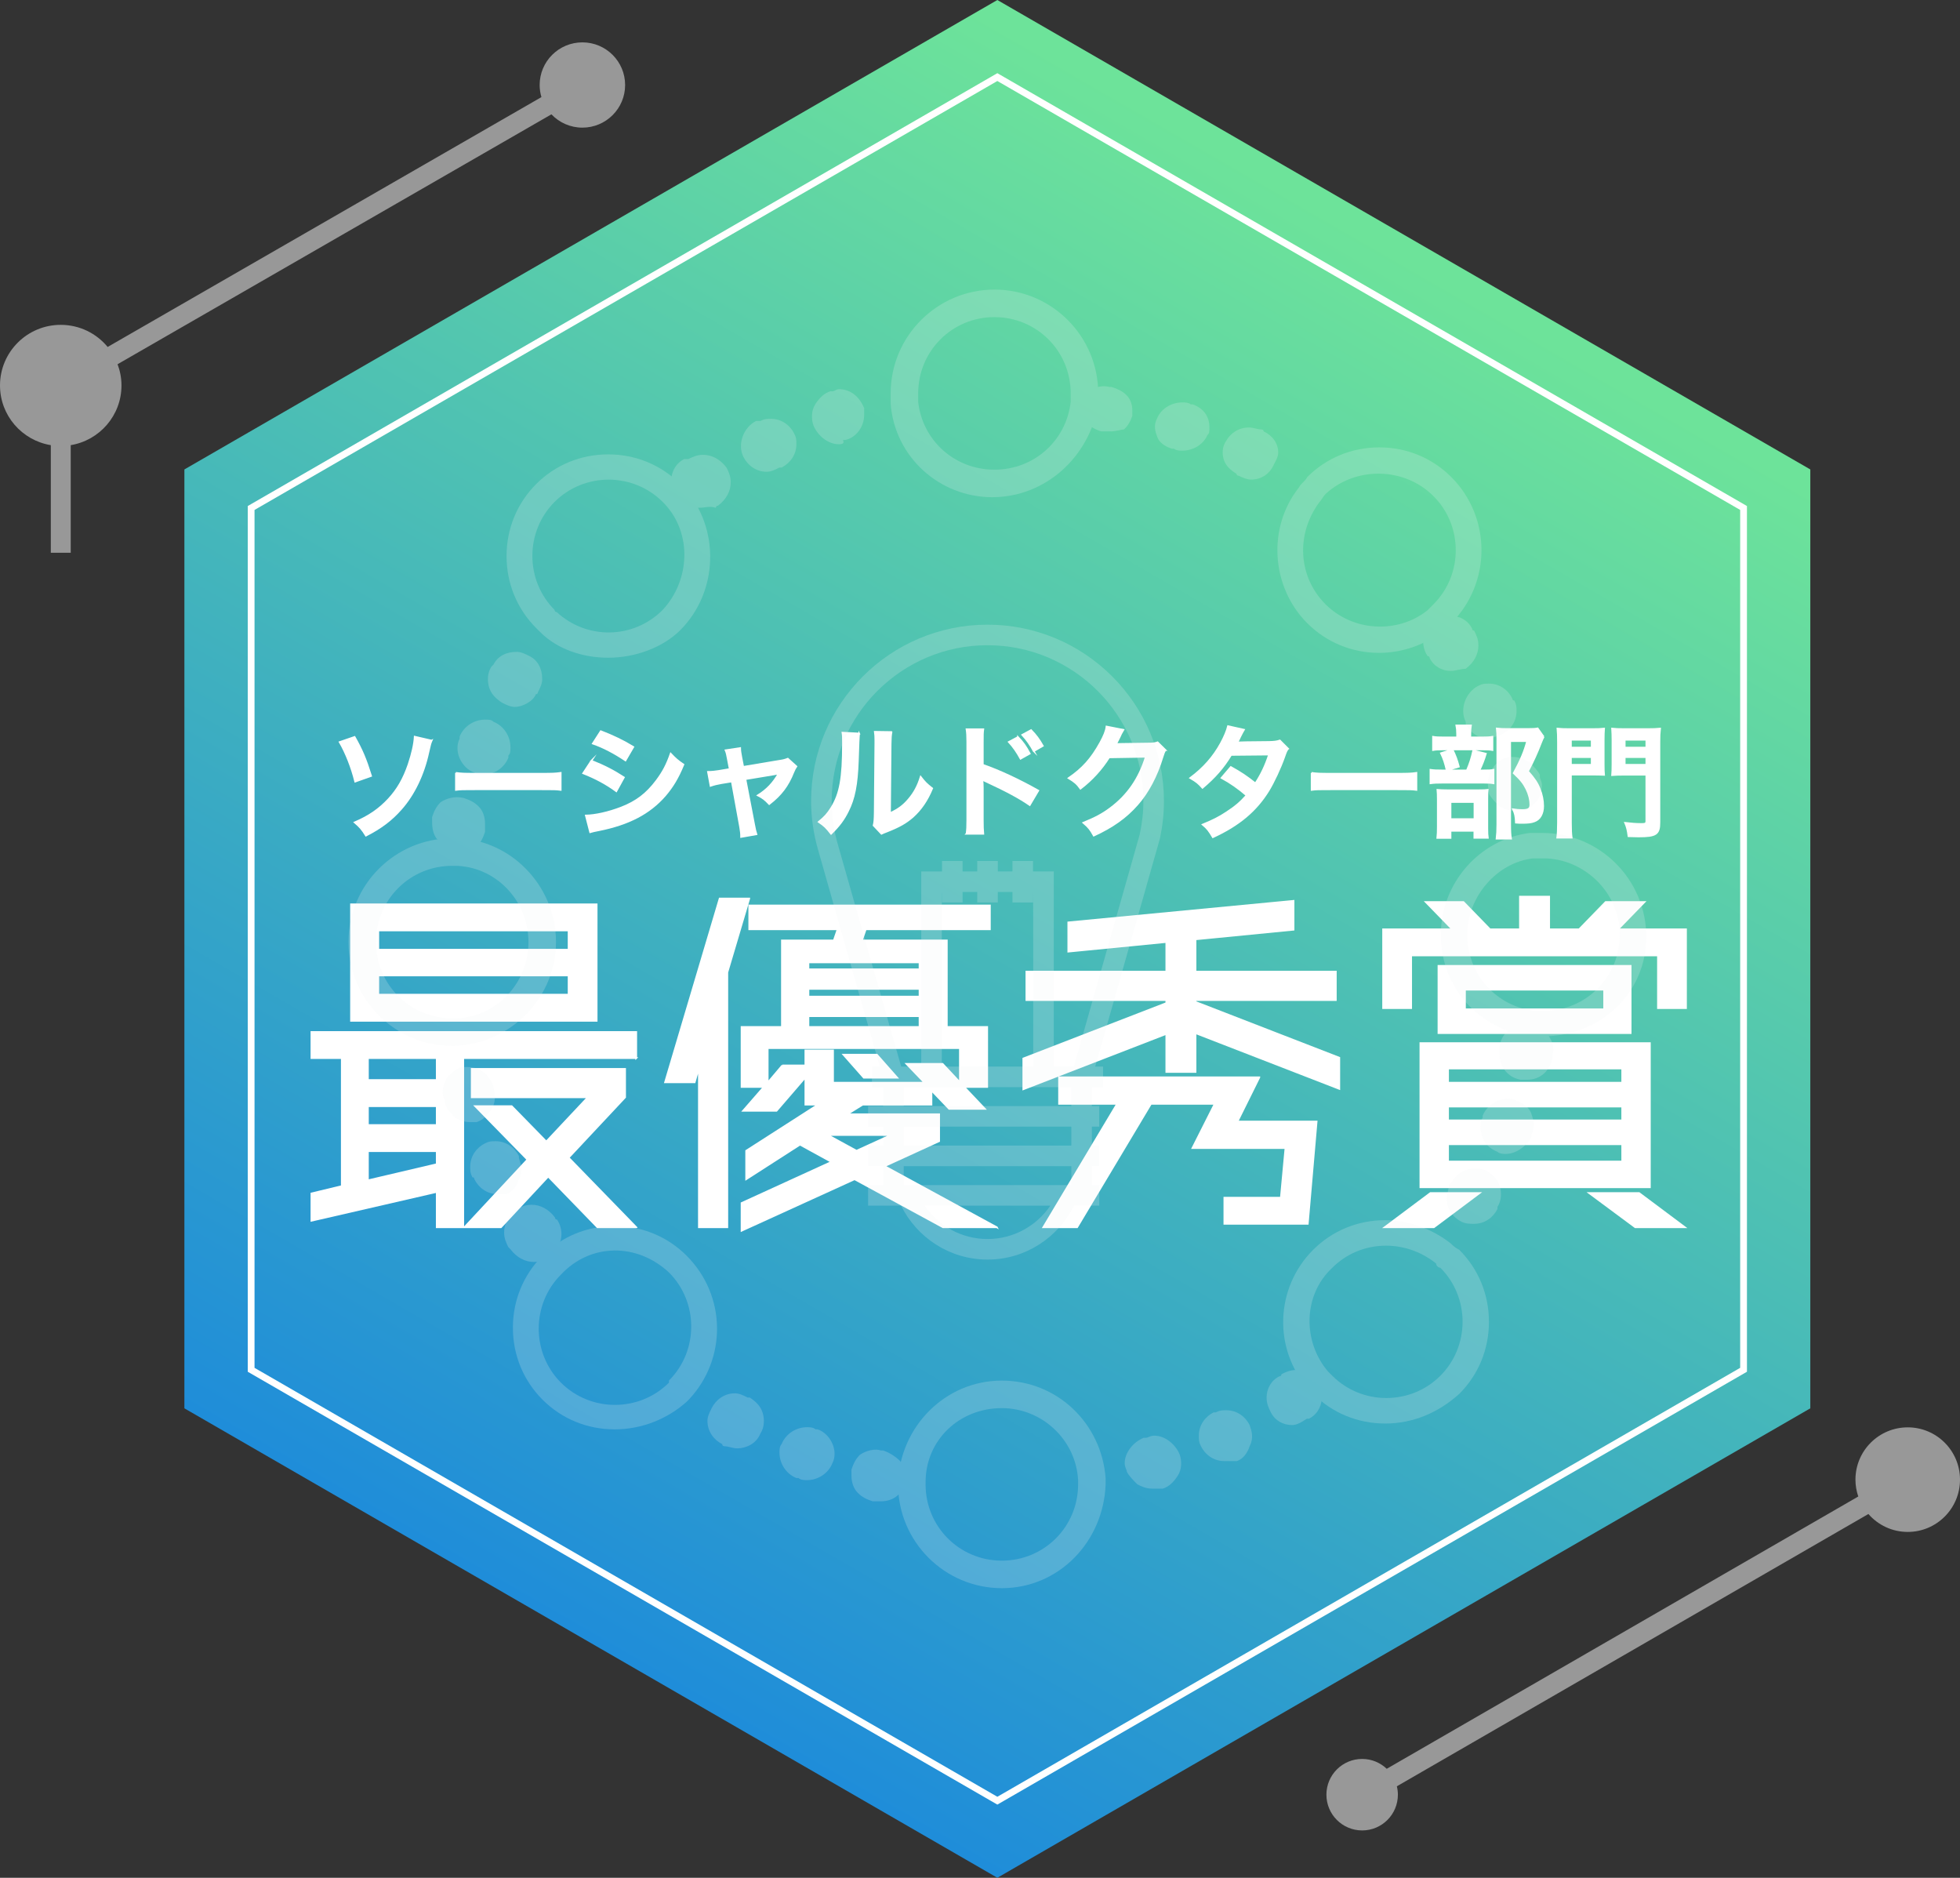 <?xml version="1.0" encoding="UTF-8"?><svg xmlns="http://www.w3.org/2000/svg" xmlns:xlink="http://www.w3.org/1999/xlink" viewBox="0 0 578.674 554.302"><rect x="0" y="0" width="578.674" height="554.302" fill="#333333" stroke="none"/><defs><linearGradient id="b" x1="414.47" y1="69.288" x2="174.45" y2="485.014" gradientUnits="userSpaceOnUse"><stop offset=".011" stop-color="#6de39a"/><stop offset="1" stop-color="#1f8dd9"/></linearGradient></defs><g style="isolation:isolate;"><g id="a"><path d="M171.945,12.507c-6.968,0-12.617,5.634-12.617,12.585,0,1.243.188,2.44.524,3.574L31.783,102.419c-3.289-3.985-8.272-6.526-13.851-6.526-9.904,0-17.932,8.008-17.932,17.887,0,8.881,6.494,16.229,15.001,17.628v31.759h5.879v-31.761c8.499-1.405,14.986-8.75,14.986-17.625,0-2.207-.42-4.312-1.153-6.264L162.803,33.749c2.299,2.415,5.54,3.928,9.142,3.928,6.968,0,12.617-5.635,12.617-12.586s-5.649-12.585-12.617-12.585Z" style="fill:#989898;"/><polygon points="534.48 415.726 534.48 138.576 294.46 0 54.44 138.576 54.44 415.726 294.46 554.302 534.48 415.726" style="fill:url(#b);"/><polygon points="514.773 404.349 514.773 149.953 294.46 22.756 74.148 149.953 74.148 404.349 294.46 531.546 514.773 404.349" style="fill:none; stroke:#fff; stroke-miterlimit:10; stroke-width:2px;"/><path d="M563.24,421.343c-8.524,0-15.433,6.91-15.433,15.434,0,1.744.303,3.414.836,4.977l-139.219,80.378c-1.892-1.798-4.444-2.908-7.26-2.908-5.828,0-10.552,4.724-10.552,10.553s4.724,10.552,10.552,10.552,10.552-4.724,10.552-10.552c0-.855-.113-1.682-.305-2.478l139.218-80.378c2.829,3.235,6.976,5.289,11.612,5.289,8.524,0,15.433-6.91,15.433-15.434s-6.91-15.434-15.433-15.434Z" style="fill:#989898;"/><path d="M187.846,312.344h-51.073v49.938h-7.831v-10.441l-36.999,8.513v-8.059l8.966-2.156v-37.794h-8.966v-7.718h95.903v7.718ZM176.156,266.947v34.389h-72.522v-34.389h72.522ZM128.942,318.814v-6.47h-20.315v6.47h20.315ZM128.942,332.093v-5.561h-20.315v5.561h20.315ZM108.626,348.436l20.315-4.767v-3.859h-20.315v8.626ZM167.871,274.664h-56.18v5.675h56.18v-5.675ZM111.691,293.618h56.18v-5.675h-56.18v5.675ZM187.846,362.282h-11.463l-14.527-14.981-13.96,14.981h-10.782l18.613-19.975-15.435-15.776h10.782l10.215,10.442,12.257-13.053h-34.275v-8.398h45.285v8.398l-16.685,17.819,19.976,20.542Z" style="fill:#fff; stroke:#fff; stroke-miterlimit:10; stroke-width:.5px;"/><path d="M221.208,265.244l-6.47,21.791v75.247h-8.398v-47.1l-1.248,4.312h-8.739l16.116-54.251h8.739ZM294.298,362.282h-15.89l-26.104-14.187-33.367,15.208v-8.171l26.558-12.145-9.307-5.107-15.89,10.215v-8.398l21.224-13.619h-3.745v-8.059l-8.513,9.874h-9.874l6.129-7.036h-6.582v-17.706h11.917v-25.536h15.321l1.135-3.291h-26.104v-7.037h71.048v7.037h-36.659l-1.135,3.291h25.082v25.536h11.917v17.706h-6.81l6.129,6.469h-10.555l-5.221-5.447v4.199h-20.315l-4.54,2.837h27.125v7.944l-16.116,7.378,33.141,18.045ZM230.968,314.501h6.81v-4.426h8.172v9.533h27.012l-5.335-5.561h10.669l5.107,5.448v-10.102h-56.748v10.215l4.314-5.107ZM271.486,284.085h-32.8v2.043h32.8v-2.043ZM271.486,294.185v-2.269h-32.8v2.269h32.8ZM238.686,299.973v3.178h32.8v-3.178h-32.8ZM252.873,339.697l10.215-4.653h-18.727l8.512,4.653ZM264.903,318.133h-9.874l-6.015-6.81h9.874l6.015,6.81Z" style="fill:#fff; stroke:#fff; stroke-miterlimit:10; stroke-width:.5px;"/><path d="M352.969,295.774l42.446,16.457v9.193l-42.446-16.457v11.463h-8.626v-11.236l-42.22,16.344v-9.08l42.22-16.343v-.908h-41.312v-8.398h41.312v-8.739l-28.941,2.838v-8.626l66.508-6.356v8.512l-28.94,2.838v9.533h41.426v8.398h-41.426v.567ZM371.809,318.019l-6.469,13.052h23.38l-2.61,30.189h-24.629v-7.717h16.684l1.362-14.642h-27.466l6.583-13.052h-18.841l-21.791,36.432h-9.987l21.791-36.432h-17.138v-7.831h59.131Z" style="fill:#fff; stroke:#fff; stroke-miterlimit:10; stroke-width:.5px;"/><path d="M477.694,274.324h20.089v23.267h-8.285v-15.549h-72.864v15.549h-8.285v-23.267h20.43l-7.832-8.059h11.123l7.831,8.059h8.852v-9.648h8.626v9.648h8.852l7.831-8.059h11.463l-7.831,8.059ZM408.802,362.282l13.506-10.101h14.527l-13.506,10.101h-14.527ZM419.357,350.479v-42.56h67.757v42.56h-67.757ZM424.692,285.106h56.747v19.861h-56.747v-19.861ZM478.942,315.409h-51.413v4.199h51.413v-4.199ZM427.529,330.731h51.413v-4.086h-51.413v4.086ZM427.529,342.875h51.413v-5.107h-51.413v5.107ZM473.608,297.93v-5.788h-41.085v5.788h41.085ZM469.181,352.181h14.755l13.506,10.101h-14.641l-13.62-10.101Z" style="fill:#fff; stroke:#fff; stroke-miterlimit:10; stroke-width:.5px;"/><path d="M104.689,217.54c2.201,3.897,3.283,6.46,4.871,11.512l-4.691,1.66c-1.01-4.114-2.742-8.517-4.583-11.656l4.403-1.516ZM127.423,218.623c-.324.758-.433,1.082-.975,3.536-1.407,6.496-4.258,12.414-8.011,16.636-2.851,3.248-5.954,5.594-10.394,7.867-1.19-1.912-1.731-2.526-3.319-3.897,4.222-1.804,7.253-3.897,10.032-6.893,2.598-2.814,4.402-5.918,5.882-10.248,1.047-3.14,1.696-5.955,1.805-8.156l4.979,1.155Z" style="fill:#fff; stroke:#fff; stroke-miterlimit:10; stroke-width:.5px;"/><path d="M134.61,228.149c1.588.217,2.273.253,5.846.253h19.234c3.572,0,4.259-.036,5.847-.253v5.017c-1.444-.181-1.841-.181-5.883-.181h-19.162c-4.042,0-4.439,0-5.882.181v-5.017Z" style="fill:#fff; stroke:#fff; stroke-miterlimit:10; stroke-width:.5px;"/><path d="M174.599,224.577c3.717,1.48,6.495,2.887,9.599,4.907l-2.237,4.078c-2.887-2.129-6.099-3.861-9.779-5.305l2.418-3.681ZM172.975,240.744c2.742-.036,6.676-.902,10.429-2.346,4.475-1.732,7.542-4.078,10.43-7.939,1.948-2.598,3.067-4.764,4.186-7.975,1.48,1.552,2.022,2.021,3.753,3.211-1.66,4.006-3.176,6.496-5.413,9.131-4.583,5.269-10.718,8.48-19.595,10.248-1.3.253-1.805.361-2.526.578l-1.263-4.908ZM177.377,215.844c3.717,1.443,6.567,2.815,9.6,4.655l-2.31,3.97c-3.284-2.201-6.496-3.897-9.636-4.981l2.346-3.644Z" style="fill:#fff; stroke:#fff; stroke-miterlimit:10; stroke-width:.5px;"/><path d="M214.913,224.179c-.288-1.552-.36-1.912-.685-2.706l4.294-.649c0,.722.108,1.516.361,2.778l.541,2.779,10.79-1.805c1.047-.144,1.66-.325,2.382-.613l2.526,2.273c-.325.469-.541.866-.902,1.731-1.588,4.006-3.644,6.713-7.109,9.383-1.299-1.371-1.84-1.768-3.356-2.562,2.67-1.66,4.655-3.754,6.135-6.46q-.434.108-1.336.253l-8.48,1.407,2.562,13.352q.361,1.985.685,2.924l-4.511.794c0-.939-.072-1.732-.289-2.924l-2.453-13.46-3.103.505c-1.264.217-2.13.434-3.176.794l-.758-4.113c1.154,0,2.057-.108,3.428-.325l2.995-.505-.541-2.852Z" style="fill:#fff; stroke:#fff; stroke-miterlimit:10; stroke-width:.5px;"/><path d="M253.639,216.529q-.144,1.011-.361,8.084c-.253,7.037-1.046,11.114-2.923,14.832-1.227,2.489-2.599,4.33-4.981,6.676-1.407-1.805-1.948-2.346-3.644-3.501,1.769-1.443,2.635-2.417,3.717-4.149,2.599-4.15,3.429-8.806,3.429-18.91,0-1.984,0-2.31-.144-3.283l4.908.252ZM263.202,216.096c-.18,1.047-.216,1.66-.252,3.428l-.181,20.534c2.526-1.191,3.97-2.273,5.521-4.114,1.66-1.948,2.706-3.934,3.536-6.604,1.263,1.624,1.732,2.093,3.393,3.392-1.48,3.573-3.356,6.279-5.738,8.408-2.057,1.769-3.934,2.852-7.686,4.331-.794.288-1.082.433-1.552.649l-2.31-2.454c.253-1.047.289-1.841.325-3.825l.18-20.354v-1.082c0-.902-.035-1.696-.144-2.382l4.907.072Z" style="fill:#fff; stroke:#fff; stroke-miterlimit:10; stroke-width:.5px;"/><path d="M285.364,246.121c.181-1.155.217-2.129.217-4.042v-23.132c0-1.769-.072-2.706-.217-3.681h4.944c-.144,1.083-.144,1.552-.144,3.789v6.712c4.944,1.732,10.609,4.367,16.384,7.614l-2.526,4.259c-2.995-2.057-6.748-4.114-12.774-6.893-.83-.398-.939-.434-1.228-.613.108,1.01.144,1.443.144,2.453v9.527c0,1.877.036,2.814.144,4.006h-4.944ZM300.557,217.576c1.48,1.552,2.273,2.67,3.464,4.872l-2.706,1.516c-1.083-1.985-2.166-3.537-3.465-4.944l2.707-1.443ZM305.212,221.726c-1.047-1.877-2.058-3.356-3.393-4.8l2.599-1.407c1.443,1.48,2.382,2.742,3.464,4.655l-2.67,1.552Z" style="fill:#fff; stroke:#fff; stroke-miterlimit:10; stroke-width:.5px;"/><path d="M344.082,221.401c-.361.541-.505.866-.902,2.165-1.66,5.485-4.222,10.357-7.397,13.93-3.32,3.789-7.29,6.604-12.848,9.166-1.01-1.804-1.48-2.418-3.067-3.789,3.609-1.48,5.63-2.562,7.903-4.258,5.16-3.825,8.553-8.77,10.537-15.229l-10.861.181c-2.202,3.501-5.017,6.604-8.444,9.238-1.083-1.48-1.624-1.948-3.501-3.103,4.114-2.814,6.712-5.701,9.347-10.465,1.119-2.058,1.696-3.465,1.841-4.764l4.943.975q-.217.324-.613,1.118-.108.181-.469,1.011-.108.217-.47.939-.217.505-.577,1.154c.469-.036,1.047-.072,1.732-.072l7.902-.108c1.408,0,1.805-.071,2.635-.36l2.31,2.273Z" style="fill:#fff; stroke:#fff; stroke-miterlimit:10; stroke-width:.5px;"/><path d="M380.283,221.005c-.47.613-.541.758-1.119,2.417-1.154,3.284-3.14,7.507-4.619,9.924-3.681,5.991-8.769,10.249-16.455,13.786-1.155-1.949-1.624-2.562-2.995-3.718,3.067-1.263,4.871-2.165,7.036-3.608,2.562-1.66,4.078-2.959,5.919-5.016-2.526-2.166-4.691-3.682-7.398-5.161l2.743-3.212c3.031,1.696,4.547,2.707,7.253,4.836,1.696-2.598,2.924-5.124,4.042-8.517l-11.223.108c-2.237,3.717-4.8,6.64-8.444,9.708-1.191-1.336-1.732-1.805-3.609-2.888,3.97-2.959,6.856-6.243,9.059-10.284,1.046-1.913,1.768-3.682,2.093-5.017l4.691,1.047q-.398.649-1.083,2.021c-.433.975-.685,1.407-.866,1.732q.578-.072,9.383-.144c1.48-.036,2.237-.108,3.176-.433l2.418,2.418Z" style="fill:#fff; stroke:#fff; stroke-miterlimit:10; stroke-width:.5px;"/><path d="M387.252,228.149c1.588.217,2.273.253,5.846.253h19.234c3.572,0,4.259-.036,5.847-.253v5.017c-1.444-.181-1.841-.181-5.883-.181h-19.162c-4.042,0-4.439,0-5.882.181v-5.017Z" style="fill:#fff; stroke:#fff; stroke-miterlimit:10; stroke-width:.5px;"/><path d="M437.851,227.428c1.552,0,2.418-.036,3.103-.181v3.97c-.794-.144-1.732-.181-2.923-.181h-12.09c-1.768,0-2.562.036-3.608.181v-3.97c.975.144,1.805.181,3.644.181h7.109c.866-2.021,1.407-3.681,1.877-5.882l3.717.939c-.506,1.731-1.119,3.283-1.913,4.943h1.083ZM437.345,217.684c1.624,0,2.418-.036,3.284-.181v3.897c-.758-.144-1.48-.181-3.031-.181h-11.548c-1.335,0-2.165.036-2.959.181v-3.897c.83.144,1.66.181,3.429.181h3.681v-1.011c0-1.011-.072-1.805-.217-2.526h4.294c-.107.722-.18,1.48-.18,2.526v1.011h3.247ZM428.252,247.347h-3.897c.108-1.01.144-1.876.144-3.392v-7.831c0-1.48-.036-2.129-.108-2.959.83.072,1.552.108,2.888.108h9.31c1.48,0,2.094-.036,2.635-.108-.072.649-.108,1.118-.108,2.67v8.77c0,1.263.036,1.912.144,2.706h-3.97v-2.057h-7.037v2.093ZM428.83,221.257c.829,1.66,1.335,3.031,1.876,5.053l-3.572,1.082c-.506-2.165-.902-3.392-1.696-5.052l3.393-1.083ZM428.252,241.791h7.073v-5.053h-7.073v5.053ZM455.75,217.504c-.253.469-.398.758-.722,1.588-1.228,3.212-2.382,5.702-3.897,8.589,1.984,2.273,2.778,3.464,3.464,5.232.649,1.552,1.011,3.393,1.011,5.017,0,2.273-.939,3.933-2.562,4.511-.902.36-1.912.469-3.681.469-.613,0-.939,0-1.805-.072-.072-1.876-.252-2.742-.83-3.934.939.144,1.66.217,2.707.217,1.804,0,2.382-.398,2.382-1.552,0-1.516-.398-3.103-1.155-4.655-.83-1.66-1.624-2.706-3.753-4.691,2.093-3.861,3.176-6.424,3.97-9.455h-5.017v24.575c0,1.949.072,3.176.253,4.223h-4.258c.144-1.154.216-2.562.216-4.114v-25.369c0-1.046-.036-2.057-.144-3.031.974.108,1.768.144,2.959.144h6.243c1.407,0,2.165-.036,2.851-.181l1.769,2.49Z" style="fill:#fff; stroke:#fff; stroke-miterlimit:10; stroke-width:.5px;"/><path d="M463.802,242.837c0,2.165.072,3.429.217,4.439h-4.259c.144-1.154.217-2.417.217-4.475v-23.637c0-1.913-.036-2.923-.144-4.078,1.047.108,1.877.144,3.681.144h6.388c1.877,0,2.707-.036,3.681-.144-.072,1.011-.108,1.949-.108,3.356v7.073c0,1.695.036,2.418.108,3.211-.866-.035-2.057-.071-3.319-.071h-6.46v14.182ZM463.802,220.679h6.135v-2.31h-6.135v2.31ZM463.802,225.767h6.135v-2.273h-6.135v2.273ZM489.929,242.801c0,3.465-.975,4.114-6.171,4.114-.649,0-1.48-.036-2.959-.072-.217-1.732-.469-2.742-.975-3.934,1.805.217,3.248.325,4.872.325,1.118,0,1.371-.144,1.371-.902v-13.641h-6.784c-1.299,0-2.562.035-3.32.107.072-.83.108-1.731.108-3.283v-7.073c0-1.228-.036-2.237-.108-3.356,1.047.108,1.805.144,3.681.144h6.713c1.84,0,2.67-.036,3.753-.144-.144,1.264-.181,2.237-.181,4.042v23.673ZM479.68,220.679h6.388v-2.31h-6.388v2.31ZM479.68,225.767h6.388v-2.273h-6.388v2.273Z" style="fill:#fff; stroke:#fff; stroke-miterlimit:10; stroke-width:.5px;"/><g style="mix-blend-mode:screen; opacity:.2;"><path d="M369.384,141.572c-1.228,0-2.462-.568-3.689-1.142,0,0-.62,0-.62-.568-1.842-1.136-3.075-2.279-3.689-3.984-.614-1.71-.614-3.989.614-5.699,1.234-2.279,3.695-3.989,6.771-3.989,1.228,0,2.462.574,3.689.574,0,0,.614,0,.614.568h0c2.462,1.136,4.31,3.415,4.31,6.267,0,1.137-.614,2.279-1.228,3.415-1.234,2.847-3.696,4.558-6.771,4.558ZM349.077,133.026c-.614,0-1.848,0-2.462-.568h-.614c-1.848-.568-3.696-1.711-4.31-3.415-.614-1.71-1.228-3.421,0-5.699,1.234-2.847,4.31-4.557,7.385-4.557.614,0,1.847,0,2.462.574h.614c3.076,1.137,4.923,3.415,4.923,6.831,0,1.142,0,1.71-.614,2.279-1.233,2.853-4.309,4.558-7.385,4.558ZM328.156,127.332h-3.075c-1.847-.568-3.695-1.711-4.923-2.848-1.234-1.71-1.234-3.42-1.234-5.125.614-1.71,1.234-2.853,2.462-3.989,1.847-1.142,4.309-1.711,6.157-1.142h.613c1.848.574,3.075,1.142,4.303,2.279,1.234,1.142,1.848,2.853,1.848,4.558v1.71c-.614,1.71-1.228,2.847-2.462,3.989-.614,0-2.462.568-3.689.568Z" style="fill:#f0f3f5;"/><path d="M447.121,239.322c-1.877,0-3.125-.63-4.38-1.254-1.247-1.248-2.501-2.501-3.125-3.749v-.624c-1.254-4.379,1.248-8.758,5.003-10.006,2.501-.629,5.003,0,6.875,1.248,1.254,1.254,2.501,2.501,3.131,3.756v.624h0c0,.624.624,1.247.624,2.501,0,1.877-.624,3.125-1.254,4.38-1.248,1.247-2.501,2.495-3.749,3.125-1.254-.63-1.877,0-3.125,0ZM439.616,218.055c-3.125,0-5.627-1.871-6.88-4.373v-.624c-1.872-3.756,0-8.758,3.755-10.636,1.248-.623,1.872-.623,3.125-.623,3.125,0,5.628,1.877,6.875,4.379,0,0,0,.624.63.624h0c.624,1.254.624,1.877.624,3.125,0,3.132-1.878,5.627-4.38,6.881-1.871.624-3.125,1.247-3.749,1.247ZM428.356,198.049c-2.495,0-4.997-1.254-6.251-3.756h0s0-.624-.624-.624c-2.501-3.749-1.254-8.752,2.501-10.63,1.248-.623,2.501-1.254,4.373-1.254,2.508,0,5.003,1.254,6.257,3.756,0,0,0,.623.624.623.624,1.254,1.254,2.502,1.254,4.38,0,2.501-1.254,5.003-3.755,6.875-1.248,0-3.126.63-4.38.63Z" style="fill:#f0f3f5;"/><path d="M435.237,361.263c-1.248,0-2.501,0-3.749-.624-2.501-1.254-4.38-3.755-4.38-6.88,0-1.254.624-2.502.624-3.756,0,0,0-.624.624-.624,1.254-2.501,3.756-4.373,6.881-4.373,1.254,0,2.502,0,3.755.624,1.872,1.248,3.126,2.501,3.749,4.373.624,1.877.624,4.379-.624,6.257v.624h0c-1.254,2.501-3.755,4.379-6.88,4.379ZM444.62,340.627c-.624,0-1.878,0-2.502-.624-3.126-1.254-5.003-3.756-5.003-7.505,0-.629,0-1.877.624-2.501v-.63h0c1.254-3.125,4.379-5.003,7.505-5.003.623,0,1.877,0,2.501.63,1.877.623,3.749,1.877,4.379,3.749.624,1.878,1.248,3.756,0,6.257v.624h0c-1.254,2.501-4.379,5.003-7.504,5.003ZM450.871,318.736h-1.878c-3.749-.624-6.251-3.749-6.251-7.505v-2.495h0c.624-3.756,3.749-6.257,7.505-6.257h1.877c1.872.624,3.749,1.877,5.004,3.125,1.247,1.877,1.871,3.755,1.247,5.627h0v.63c-.623,4.373-3.749,6.875-7.504,6.875Z" style="fill:#f0f3f5;"/><path d="M340.184,439.429c-1.872,0-3.125-.624-4.373-1.254-1.254-1.248-2.501-2.495-3.132-3.749,0-.624-.624-1.248-.624-2.501,0-3.125,2.502-6.251,5.628-7.505h.629c.624,0,1.248-.624,2.502-.624,3.125,0,6.251,2.502,7.505,5.628.624,1.877.624,4.379-.63,6.257-1.247,1.871-2.501,3.125-4.373,3.749h-3.132ZM361.45,431.3c-3.132,0-5.633-1.877-6.881-4.379-.624-1.248-.624-1.878-.624-3.126,0-3.125,1.872-5.627,4.373-6.88h.63c1.247-.624,1.871-.624,3.125-.624,3.125,0,5.627,1.877,6.88,4.379.624,1.878,1.248,3.749,0,6.251-.629,1.877-1.877,3.755-3.755,4.379h-3.749ZM381.457,420.67c-2.501,0-5.003-1.254-6.251-3.755-.624-1.248-1.254-2.502-1.254-4.373,0-2.501,1.254-5.003,3.756-6.257,0,0,.624,0,.624-.624,1.254-.624,2.501-1.248,4.379-1.248,2.501,0,5.003,1.248,6.251,3.749,2.502,3.749,1.254,8.753-2.501,10.63h-.624c-1.877,1.248-3.125,1.877-4.379,1.877Z" style="fill:#f0f3f5;"/><path d="M260.14,443.178h-2.495c-1.878-.623-3.132-1.247-4.38-2.495-1.254-1.254-1.877-3.132-1.877-5.003v-1.878c.624-1.877,1.254-3.125,2.501-4.379,1.877-1.248,4.379-1.878,6.251-1.248h.63c1.877.624,3.749,1.872,5.003,3.125,1.248,1.877,1.248,3.749,1.248,5.627,0,3.756-3.125,6.251-6.881,6.251ZM238.256,436.927h0c-.624,0-1.878,0-2.501-.624h-.624c-3.126-1.254-5.003-4.379-5.003-7.504,0-.624,0-1.877.624-2.501,1.254-3.125,4.38-5.003,7.505-5.003.624,0,1.877,0,2.501.624h.624c3.756,1.254,6.257,6.257,4.379,10.006-1.254,3.125-4.379,5.003-7.504,5.003ZM217.619,427.545c-1.247,0-2.501-.623-3.749-.623,0,0-.629,0-.629-.624-2.501-1.254-4.373-3.749-4.373-6.881,0-1.248.624-2.501,1.248-3.749,1.254-2.501,3.755-4.38,6.88-4.38,1.248,0,2.502.624,3.749,1.254h.624c1.878,1.248,3.132,2.501,3.756,4.373.624,1.877.624,4.379-.624,6.257-1.254,3.125-4.379,4.373-6.881,4.373Z" style="fill:#f0f3f5;"/><path d="M157.588,372.517c-2.502,0-5.003-1.248-6.881-3.749l-.623-.624c-.624-1.254-1.248-2.508-1.248-4.38,0-2.501,1.248-5.003,3.749-6.88,1.248-.624,2.501-1.248,4.379-1.248,2.502,0,5.003,1.248,6.875,3.749,0,0,0,.624.624.624,2.501,3.755,1.254,8.758-2.495,10.63-1.254,1.254-2.501,1.878-4.38,1.878ZM146.958,352.504c-3.125,0-5.628-1.872-6.881-4.373,0,0,0-.624-.624-.624-.624-1.254-.624-1.877-.624-3.131,0-3.125,1.872-5.628,4.373-6.875,1.254-.63,1.877-.63,3.125-.63,3.132,0,5.633,1.877,6.881,4.38v.623c.624,1.878,1.254,3.756,0,6.257-.624,1.872-1.878,3.749-3.749,4.373h-2.501ZM138.829,331.244h0c-1.877,0-3.132-.624-4.379-1.248-1.254-1.254-2.502-2.501-3.126-4.38h0v-.623c0-.63-.629-1.254-.629-2.502,0-1.877.629-3.125,1.254-4.379,1.248-1.248,2.502-2.501,4.38-3.125h1.871c3.756,0,6.257,2.501,7.505,5.627v.624c.624,1.877.624,4.379-.624,6.257-1.247,1.871-2.501,3.125-4.379,3.749h-1.872Z" style="fill:#f0f3f5;"/><path d="M135.697,250.576h-1.871c-1.878-.624-3.756-1.877-5.003-3.125-1.254-1.877-1.254-3.756-1.254-5.627v-.63h0c.624-1.871,1.254-3.125,2.501-4.373,1.877-1.254,4.38-1.877,6.881-1.254,1.877.63,3.125,1.254,4.379,2.501,1.248,1.254,1.872,3.125,1.872,5.003v1.878h0v.624c-.624,1.877-1.248,3.125-2.501,4.379-1.248,0-3.125.624-5.003.624ZM142.578,228.692h0c-1.248,0-1.877,0-2.501-.63-3.749-1.247-6.251-6.251-4.38-10.006h0v-.623h0c1.254-3.125,4.38-5.003,7.505-5.003,1.254,0,1.877,0,2.502.63,3.132,1.248,5.003,4.373,5.003,7.499,0,1.254,0,1.877-.623,2.501v.629c-1.248,3.126-4.38,5.003-7.505,5.003ZM151.961,208.679c-1.254,0-2.501-.624-3.756-1.254-1.877-1.248-3.125-2.501-3.749-4.373-.623-1.877-.623-4.38.624-6.257l.624-.624h0c1.254-2.501,3.756-3.749,6.881-3.749,1.248,0,2.501.624,3.749,1.248,2.501,1.254,3.755,3.749,3.755,6.881,0,1.248-.623,2.501-1.254,3.749h0s0,.624-.624.624c-.624,1.877-3.749,3.755-6.251,3.755Z" style="fill:#f0f3f5;"/><path d="M206.365,149.896c-2.501,0-5.003-1.248-6.881-3.749-2.501-3.756-1.248-8.758,2.501-10.63h1.254c1.247-.629,2.495-1.254,4.373-1.254,2.501,0,5.003,1.254,6.88,3.755.624,1.248,1.248,2.502,1.248,4.373,0,2.501-1.248,5.003-3.749,6.881,0,0-.624,0-.624.624-1.877-.624-3.132,0-5.003,0ZM226.372,139.265c-3.125,0-5.628-1.877-6.875-4.379-1.878-3.749,0-8.753,3.749-10.63h1.254c1.248-.624,1.872-.624,3.126-.624,3.125,0,5.627,1.877,6.881,4.38.624,1.247.624,1.871.624,3.125,0,3.125-1.878,5.627-4.38,6.88h-.624c-1.254.624-2.501,1.248-3.755,1.248ZM247.638,131.137c-3.132,0-6.257-2.501-7.505-5.628-.624-1.877-.624-4.379.624-6.256,1.248-1.872,2.501-3.125,4.38-3.749h.623c.624,0,1.248-.624,1.878-.624,3.749,0,6.251,2.501,7.504,5.627v1.877c0,3.749-2.501,6.875-5.633,7.499h-.623c.623,1.254-.624,1.254-1.248,1.254Z" style="fill:#f0f3f5;"/><path d="M202.082,144.133q-.624-.624-1.247-1.254c-5.633-5.627-13.138-8.752-21.267-8.752s-15.633,3.125-21.26,8.752c-5.627,5.633-8.752,13.138-8.752,21.266s3.125,15.633,8.752,21.261q.624.624,1.254,1.247c4.997,5.003,12.501,7.505,20.006,7.505,8.129,0,16.264-3.125,21.267-8.129,11.254-11.254,11.877-30.012,1.247-41.896ZM195.639,180.05c-8.758,8.753-22.514,8.753-31.273.624-.624,0-.624-.624-.624-.624-8.752-8.758-8.752-23.137,0-31.896,8.758-8.753,23.138-8.753,31.896,0l.624.63c8.128,8.752,7.505,22.508-.624,31.266Z" style="fill:#f0f3f5;"/><path d="M134.138,247.449h-.63c-16.881,0-30.636,13.756-30.636,30.642s13.755,30.643,30.636,30.643h.63c16.881-.63,30.012-14.386,30.012-30.643,0-16.887-13.755-30.642-30.012-30.642ZM134.138,300.602h-.624c-12.508,0-22.514-10-22.514-22.508s10.006-22.513,22.514-22.513h.624c11.878,0,21.884,10.005,21.884,22.513s-10.006,22.508-21.884,22.508Z" style="fill:#f0f3f5;"/><path d="M295.786,407.539c-16.881,0-30.013,13.755-30.643,30.012v.624c0,16.887,13.762,30.642,30.643,30.642s30.018-13.755,30.642-30.642v-1.872c-1.248-16.263-14.38-28.764-30.642-28.764ZM318.3,438.175c0,12.508-10.006,22.514-22.514,22.514s-22.514-10.006-22.514-22.514v-.624c0-12.507,10.006-21.884,22.514-21.884,11.884,0,21.89,9.376,22.514,21.26v1.248Z" style="fill:#f0f3f5;"/><path d="M202.708,370.658c-5.627-5.627-13.132-8.752-21.26-8.752s-15.633,3.125-21.261,8.752c-5.627,5.633-8.758,13.132-8.758,21.266,0,8.129,3.131,15.634,8.758,21.261,5.627,5.627,13.132,8.752,21.261,8.752s15.633-3.125,21.26-8.128l.63-.624c11.254-11.884,11.254-30.643-.63-42.527ZM197.508,407.52v.624c-8.753,8.753-23.138,8.753-31.89,0-8.753-8.752-8.753-23.138,0-31.89,8.752-9.382,22.514-9.382,31.89-.63,8.758,8.758,8.758,23.137,0,31.896Z" style="fill:#f0f3f5;"/><path d="M430.847,368.935c-1.254-.624-1.877-1.248-2.508-1.878-5.627-4.374-12.501-6.875-19.383-6.875-8.128,0-15.633,3.125-21.26,8.753-11.26,11.254-11.884,29.388-1.254,41.273,0,0,.624.623,1.254,1.247,5.627,5.633,13.132,8.758,21.26,8.758s15.633-3.125,21.89-8.758c5.627-5.627,8.752-13.132,8.752-21.26s-3.125-15.633-8.752-21.26ZM425.248,406.117c-8.752,8.752-23.138,8.752-31.89,0q-.624-.624-1.254-1.248c-7.498-8.758-7.498-22.514,1.254-30.643,8.128-8.134,21.26-8.758,30.642-1.253,0,.624.624,1.253,1.248,1.253,8.758,8.752,8.758,23.138,0,31.89Z" style="fill:#f0f3f5;"/><path d="M455.406,245.883h-3.755c-15.004,1.878-26.264,15.009-26.264,30.019,0,15.633,11.26,28.141,26.893,30.018h3.125c16.881,0,30.643-12.508,30.643-29.395s-13.762-30.643-30.643-30.643ZM455.718,298.413h-2.502c-11.254-1.248-20.013-10.63-20.013-22.508,0-11.26,8.758-21.26,19.389-22.515h3.125c11.884,0,22.514,10.007,22.514,22.515s-10.006,22.508-22.514,22.508Z" style="fill:#f0f3f5;"/><path d="M428.481,140.82c-5.627-5.628-13.132-8.759-21.26-8.759s-15.633,3.131-21.261,8.759c-.624,1.247-1.877,1.871-2.501,3.125-9.382,11.884-8.128,29.389,2.501,40.019,5.628,5.633,13.132,8.758,21.261,8.758,6.88,0,13.762-2.501,18.135-6.257,1.253-.624,2.502-1.871,3.125-2.501,11.884-11.878,11.884-31.267,0-43.144ZM423.235,178.36c-.63.624-1.253,1.253-1.878,1.877-8.758,6.875-21.89,6.251-30.018-1.877-8.129-8.128-8.753-20.637-1.878-30.018.63-.624,1.254-1.872,1.878-2.502,8.758-8.128,23.138-8.128,31.896.63,8.753,8.752,8.753,23.138,0,31.89Z" style="fill:#f0f3f5;"/><path d="M293.602,85.484c-16.887,0-30.643,13.762-30.643,30.643v3.125c1.248,15.633,14.379,27.517,30.013,27.517s28.764-11.884,31.267-27.517v-3.125c0-16.881-13.756-30.643-30.637-30.643ZM316.11,118.629c-1.247,11.254-10.629,20.012-22.513,20.012s-21.261-8.758-22.509-20.012v-2.501c0-12.508,10.001-22.515,22.509-22.515s22.513,10.007,22.513,22.515v2.501Z" style="fill:#f0f3f5;"/><path d="M256.298,349.822v6.07h9.735c4.653,9.417,14.331,15.925,25.524,15.925s20.871-6.508,25.524-15.925h7.463v-6.07h-2.176v-5.586h2.176v-6.07h-2.176v-5.591h2.176v-6.07h-2.176v-5.586h3.309v-6.07h-2.329l17.515-61.706,1.408-4.964.186-.65c.758-3.566,1.188-7.253,1.188-11.044,0-28.722-23.365-52.09-52.087-52.09s-52.087,23.368-52.087,52.09c0,4.981.743,9.782,2.054,14.347-.04.012,18.233,64.018,18.233,64.018h-2.321v6.07h3.309v5.586h-4.448v6.07h4.448v5.591h-4.448v6.07h4.448v5.586h-4.448ZM291.557,365.746c-7.708,0-14.514-3.912-18.549-9.854h37.099c-4.036,5.942-10.842,9.854-18.549,9.854ZM316.298,349.822h-49.482v-5.586h49.482v5.586ZM316.298,338.166h-49.482v-5.591h49.482v5.591ZM316.298,326.504h-49.482v-5.586h49.482v5.586ZM284.192,266.408v-3.097h4.33v3.097h6.07v-3.097h4.327v3.097h6.07v-3.097c.059,0,.059,17.159.059,17.159v34.377h-26.986v-51.537c.059,0,.059,3.097.059,3.097h6.07ZM253.964,272.436l-6.448-22.649c-1.304-4.384-1.976-8.765-1.976-13.304,0-25.375,20.644-46.019,46.017-46.019s46.017,20.644,46.017,46.019c0,3.391-.395,6.688-1.094,9.871l-1.415,4.989-6.021,21.209-12.002,42.295h-5.922v-57.606h-6.13v-3.095h-6.07v3.095h-4.327v-3.095h-6.07v3.095h-4.33v-3.095h-6.07v3.095h-6.13v57.606h-5.922l-12.106-42.411Z" style="fill:#f0f3f5;"/></g></g></g></svg>